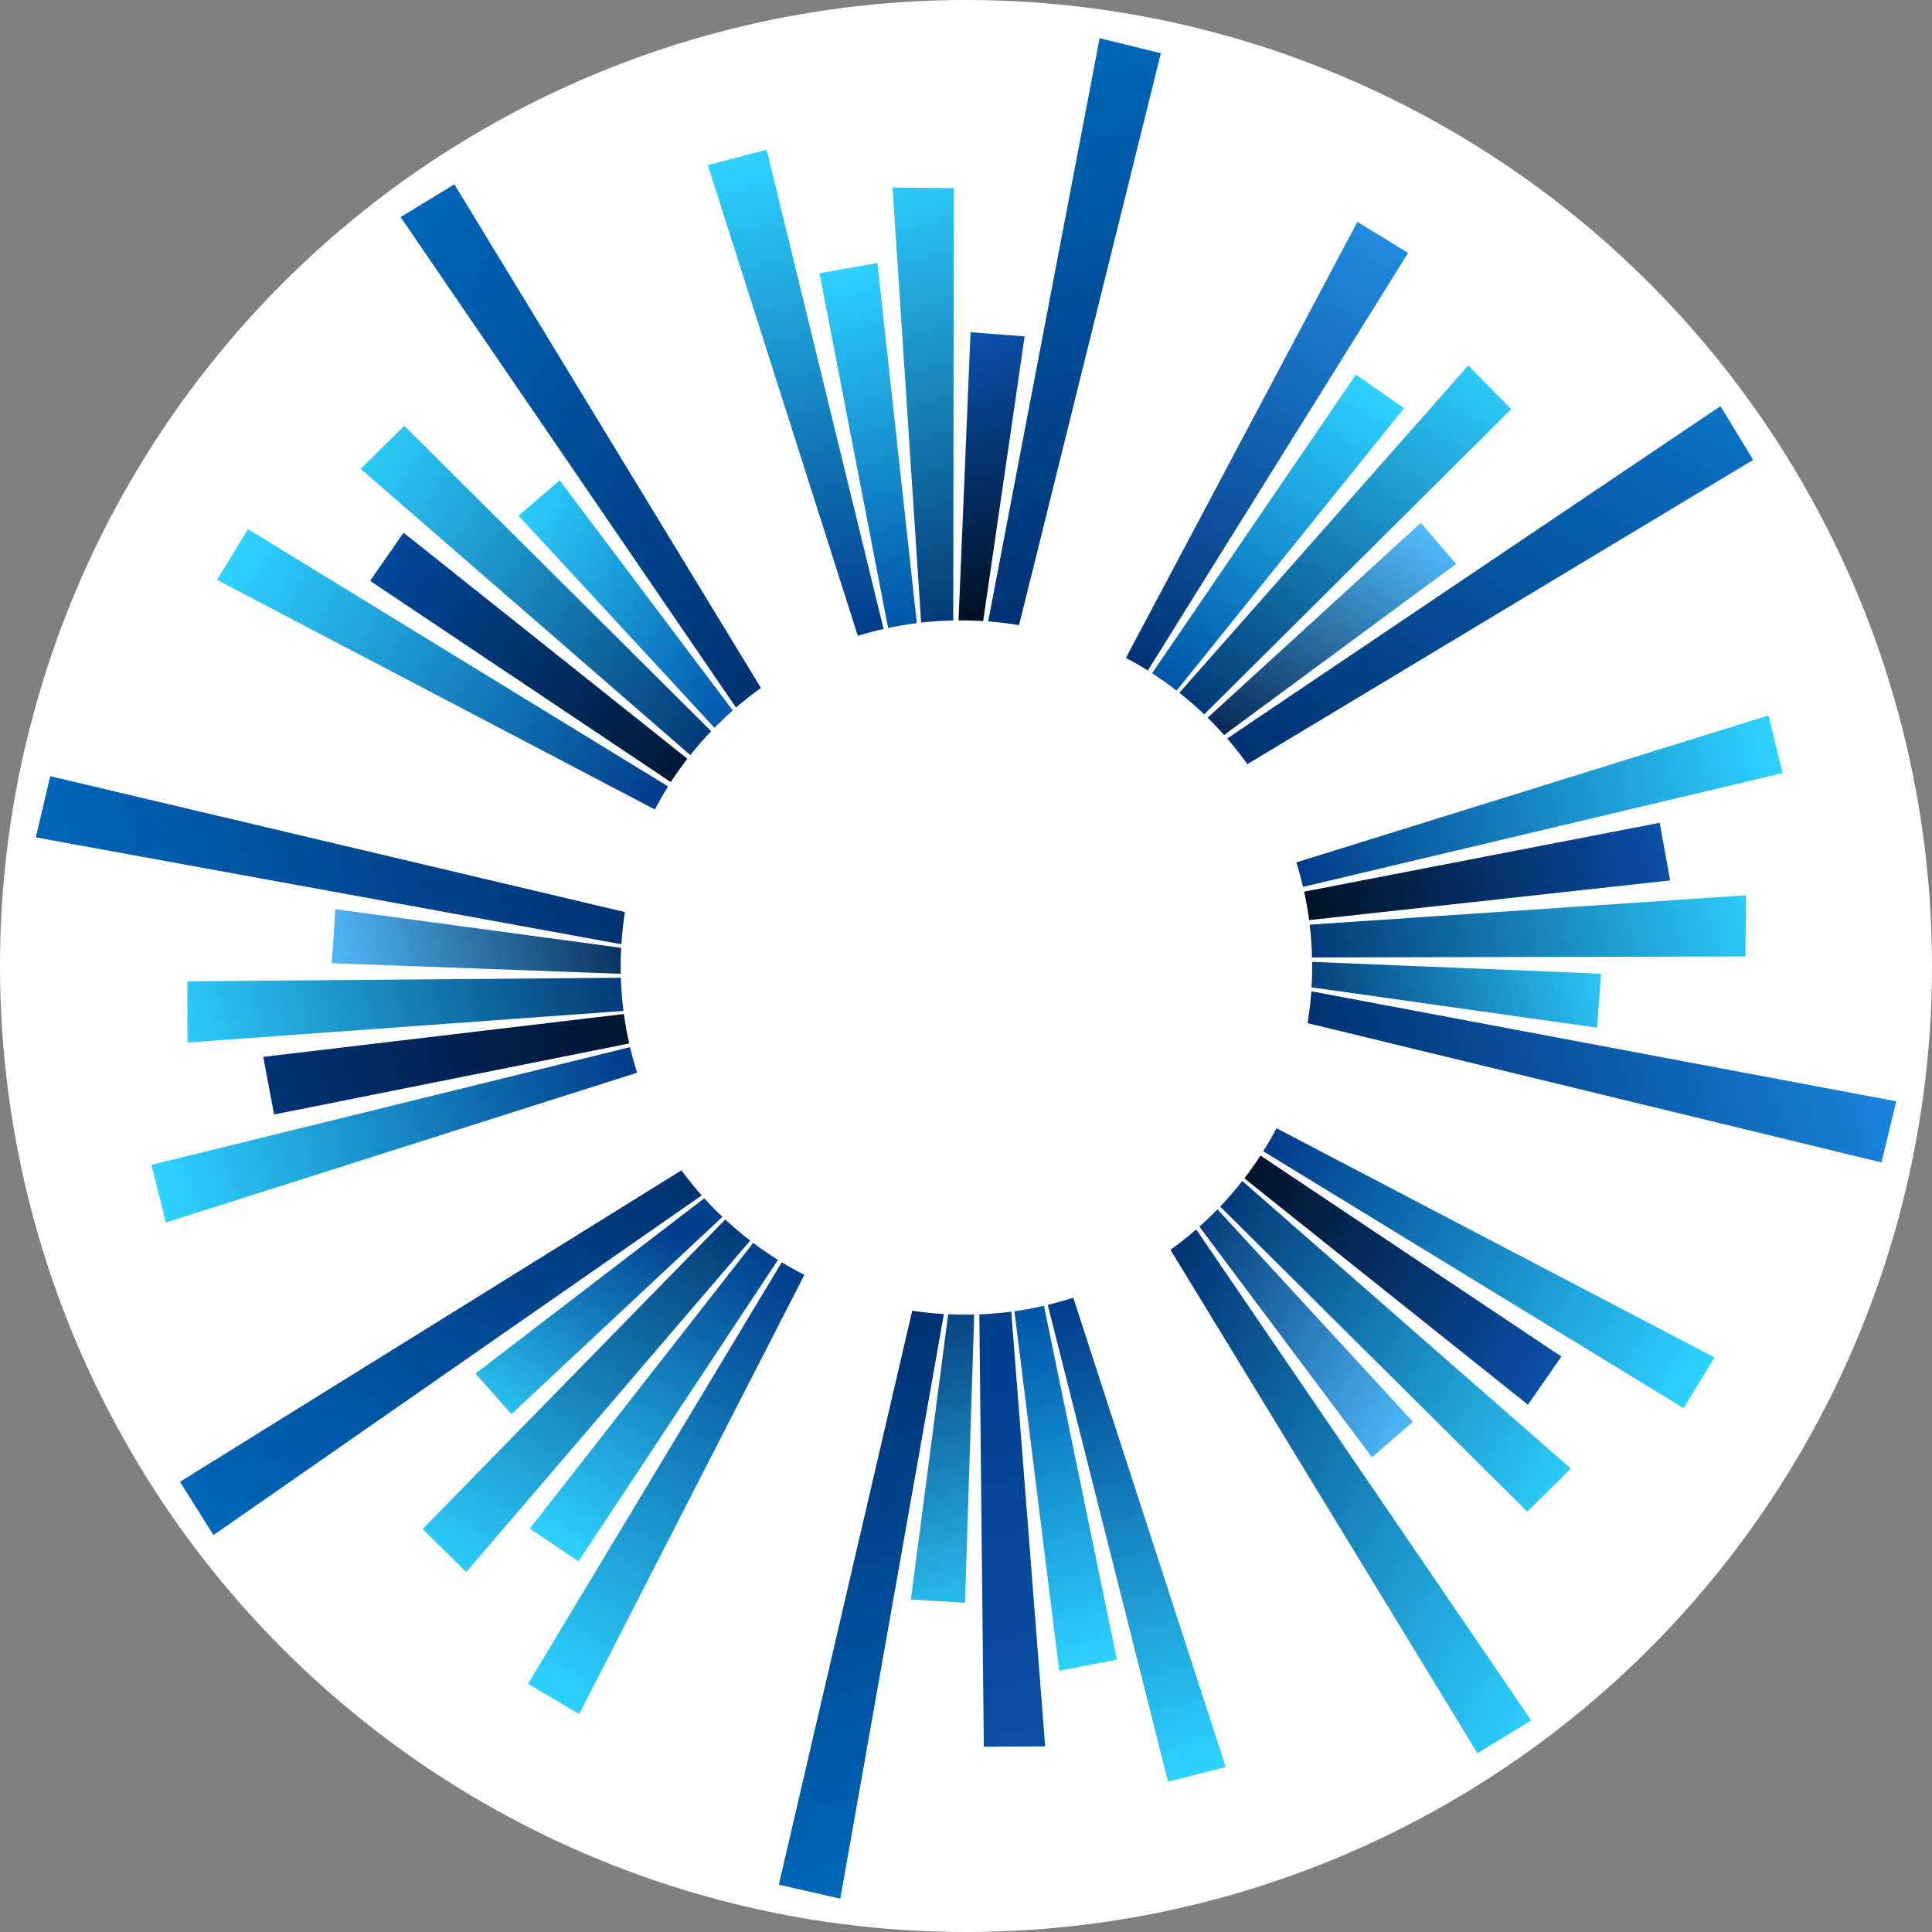 <svg width="54" height="54" viewBox="0 0 54 54" fill="none" xmlns="http://www.w3.org/2000/svg">
<rect x="0" y="0" width="54" height="54" fill="#808080" stroke="none"/>
<g clip-path="url(#clip0_1_2)">
<circle cx="27" cy="27" r="27" fill="white"/>
<mask id="mask0_1_2" style="mask-type:luminance" maskUnits="userSpaceOnUse" x="0" y="0" width="54" height="54">
<path d="M54 0H0V54H54V0Z" fill="white"/>
</mask>
<g mask="url(#mask0_1_2)">
<path fill-rule="evenodd" clip-rule="evenodd" d="M32.446 1.488L30.735 1.069L27.62 17.368C27.911 17.391 28.199 17.426 28.483 17.473L32.446 1.488Z" fill="url(#paint0_linear_1_2)"/>
<path fill-rule="evenodd" clip-rule="evenodd" d="M28.639 9.402L27.127 9.287L26.791 17.34C26.844 17.34 26.897 17.34 26.951 17.34C27.128 17.342 27.305 17.349 27.48 17.359L28.639 9.402Z" fill="url(#paint1_linear_1_2)"/>
<path fill-rule="evenodd" clip-rule="evenodd" d="M26.661 5.257L24.947 5.241L25.746 17.401C26.041 17.368 26.34 17.348 26.643 17.341L26.661 5.257Z" fill="url(#paint2_linear_1_2)"/>
<path fill-rule="evenodd" clip-rule="evenodd" d="M24.523 7.351L22.906 7.638L24.823 17.552C25.087 17.496 25.355 17.451 25.626 17.417L24.523 7.351Z" fill="url(#paint3_linear_1_2)"/>
<path fill-rule="evenodd" clip-rule="evenodd" d="M21.427 4.184L19.785 4.616L23.976 17.771C24.212 17.698 24.452 17.634 24.696 17.579L21.427 4.184Z" fill="url(#paint4_linear_1_2)"/>
<path fill-rule="evenodd" clip-rule="evenodd" d="M49.001 12.854L48.089 11.352L34.3 20.641C34.501 20.873 34.689 21.112 34.864 21.358L49.001 12.854Z" fill="url(#paint5_linear_1_2)"/>
<path fill-rule="evenodd" clip-rule="evenodd" d="M40.699 15.762L39.712 14.614L33.754 20.06C33.795 20.101 33.836 20.142 33.876 20.183C33.992 20.301 34.105 20.422 34.214 20.544L40.699 15.762Z" fill="url(#paint6_linear_1_2)"/>
<path fill-rule="evenodd" clip-rule="evenodd" d="M42.239 11.437L41.039 10.216L32.963 19.363C33.202 19.551 33.434 19.753 33.658 19.967L42.239 11.437Z" fill="url(#paint7_linear_1_2)"/>
<path fill-rule="evenodd" clip-rule="evenodd" d="M39.244 11.409L37.898 10.471L32.202 18.818C32.435 18.968 32.663 19.13 32.886 19.303L39.244 11.409Z" fill="url(#paint8_linear_1_2)"/>
<path fill-rule="evenodd" clip-rule="evenodd" d="M39.357 7.069L37.939 6.202L31.47 18.388C31.677 18.498 31.882 18.615 32.083 18.741L39.357 7.069Z" fill="url(#paint9_linear_1_2)"/>
<path fill-rule="evenodd" clip-rule="evenodd" d="M52.588 32.49L53.001 30.782L36.652 27.707C36.63 28.008 36.596 28.304 36.548 28.597L52.588 32.49Z" fill="url(#paint10_linear_1_2)"/>
<path fill-rule="evenodd" clip-rule="evenodd" d="M44.64 28.724L44.749 27.215L36.675 26.885C36.676 26.946 36.676 27.008 36.675 27.07C36.674 27.247 36.669 27.423 36.658 27.597L44.64 28.724Z" fill="url(#paint11_linear_1_2)"/>
<path fill-rule="evenodd" clip-rule="evenodd" d="M48.787 26.733L48.796 25.023L36.606 25.845C36.642 26.146 36.664 26.452 36.672 26.761L48.787 26.733Z" fill="url(#paint12_linear_1_2)"/>
<path fill-rule="evenodd" clip-rule="evenodd" d="M46.681 24.608L46.388 22.997L36.451 24.922C36.508 25.183 36.555 25.448 36.59 25.717L46.681 24.608Z" fill="url(#paint13_linear_1_2)"/>
<path fill-rule="evenodd" clip-rule="evenodd" d="M49.824 21.608L49.43 19.997L36.233 24.104C36.304 24.329 36.366 24.557 36.42 24.789L49.824 21.608Z" fill="url(#paint14_linear_1_2)"/>
<path fill-rule="evenodd" clip-rule="evenodd" d="M41.294 49.002L42.797 48.086L33.434 34.364C33.202 34.567 32.961 34.756 32.715 34.933L41.294 49.002Z" fill="url(#paint15_linear_1_2)"/>
<path fill-rule="evenodd" clip-rule="evenodd" d="M38.346 40.731L39.493 39.741L34.029 33.802C33.983 33.849 33.936 33.896 33.889 33.942C33.769 34.06 33.647 34.175 33.523 34.285L38.346 40.731Z" fill="url(#paint16_linear_1_2)"/>
<path fill-rule="evenodd" clip-rule="evenodd" d="M42.688 42.251L43.907 41.049L34.723 33.009C34.53 33.255 34.324 33.493 34.104 33.724L42.688 42.251Z" fill="url(#paint17_linear_1_2)"/>
<path fill-rule="evenodd" clip-rule="evenodd" d="M42.706 39.262L43.641 37.916L35.231 32.298C35.09 32.516 34.94 32.728 34.78 32.936L42.706 39.262Z" fill="url(#paint18_linear_1_2)"/>
<path fill-rule="evenodd" clip-rule="evenodd" d="M47.056 39.359L47.921 37.941L35.679 31.535C35.564 31.753 35.441 31.968 35.308 32.178L47.056 39.359Z" fill="url(#paint19_linear_1_2)"/>
<path fill-rule="evenodd" clip-rule="evenodd" d="M21.769 52.676L23.486 53.069L26.382 36.728C26.084 36.71 25.788 36.679 25.497 36.635L21.769 52.676Z" fill="url(#paint20_linear_1_2)"/>
<path fill-rule="evenodd" clip-rule="evenodd" d="M25.459 44.706L26.973 44.799L27.229 36.741C27.163 36.742 27.097 36.744 27.031 36.744C26.853 36.745 26.677 36.741 26.502 36.733L25.459 44.706Z" fill="url(#paint21_linear_1_2)"/>
<path fill-rule="evenodd" clip-rule="evenodd" d="M27.498 48.822L29.213 48.812L28.265 36.661C27.972 36.7 27.674 36.725 27.373 36.737L27.498 48.822Z" fill="url(#paint22_linear_1_2)"/>
<path fill-rule="evenodd" clip-rule="evenodd" d="M29.605 46.698L31.217 46.387L29.179 36.497C28.908 36.559 28.633 36.61 28.354 36.649L29.605 46.698Z" fill="url(#paint23_linear_1_2)"/>
<path fill-rule="evenodd" clip-rule="evenodd" d="M32.648 49.8L34.259 49.389L29.998 36.271C29.764 36.346 29.526 36.413 29.285 36.472L32.648 49.8Z" fill="url(#paint24_linear_1_2)"/>
<path fill-rule="evenodd" clip-rule="evenodd" d="M5.032 41.416L5.966 42.906L19.613 33.412C19.411 33.185 19.222 32.952 19.045 32.712L5.032 41.416Z" fill="url(#paint25_linear_1_2)"/>
<path fill-rule="evenodd" clip-rule="evenodd" d="M13.291 38.391L14.295 39.525L20.192 34.012C20.145 33.967 20.097 33.921 20.05 33.874C19.924 33.749 19.802 33.622 19.684 33.493L13.291 38.391Z" fill="url(#paint26_linear_1_2)"/>
<path fill-rule="evenodd" clip-rule="evenodd" d="M11.814 42.736L13.032 43.94L20.969 34.675C20.73 34.491 20.497 34.295 20.272 34.085L11.814 42.736Z" fill="url(#paint27_linear_1_2)"/>
<path fill-rule="evenodd" clip-rule="evenodd" d="M14.809 42.723L16.168 43.642L21.744 35.215C21.508 35.068 21.277 34.909 21.052 34.74L14.809 42.723Z" fill="url(#paint28_linear_1_2)"/>
<path fill-rule="evenodd" clip-rule="evenodd" d="M14.758 47.063L16.188 47.911L22.482 35.633C22.268 35.524 22.058 35.407 21.851 35.281L14.758 47.063Z" fill="url(#paint29_linear_1_2)"/>
<path fill-rule="evenodd" clip-rule="evenodd" d="M1.404 21.695L1.001 23.405L17.368 26.392C17.387 26.088 17.42 25.788 17.467 25.493L1.404 21.695Z" fill="url(#paint30_linear_1_2)"/>
<path fill-rule="evenodd" clip-rule="evenodd" d="M9.374 25.413L9.273 26.922L17.35 27.218C17.349 27.152 17.348 27.086 17.348 27.02C17.348 26.843 17.352 26.667 17.362 26.492L9.374 25.413Z" fill="url(#paint31_linear_1_2)"/>
<path fill-rule="evenodd" clip-rule="evenodd" d="M5.239 27.428L5.239 29.139L17.426 28.256C17.387 27.951 17.363 27.642 17.353 27.329L5.239 27.428Z" fill="url(#paint32_linear_1_2)"/>
<path fill-rule="evenodd" clip-rule="evenodd" d="M7.358 29.54L7.661 31.15L17.586 29.166C17.525 28.896 17.475 28.621 17.437 28.342L7.358 29.54Z" fill="url(#paint33_linear_1_2)"/>
<path fill-rule="evenodd" clip-rule="evenodd" d="M4.232 32.559L4.636 34.169L17.808 29.983C17.733 29.748 17.666 29.51 17.609 29.268L4.232 32.559Z" fill="url(#paint34_linear_1_2)"/>
<path fill-rule="evenodd" clip-rule="evenodd" d="M12.7 5.152L11.197 6.067L20.571 19.776C20.797 19.582 21.029 19.399 21.268 19.228L12.7 5.152Z" fill="url(#paint35_linear_1_2)"/>
<path fill-rule="evenodd" clip-rule="evenodd" d="M15.642 13.425L14.494 14.414L19.97 20.342C20.011 20.3 20.052 20.259 20.094 20.218C20.22 20.093 20.349 19.973 20.48 19.857L15.642 13.425Z" fill="url(#paint36_linear_1_2)"/>
<path fill-rule="evenodd" clip-rule="evenodd" d="M11.3 11.902L10.08 13.104L19.294 21.105C19.476 20.876 19.671 20.653 19.877 20.437L11.3 11.902Z" fill="url(#paint37_linear_1_2)"/>
<path fill-rule="evenodd" clip-rule="evenodd" d="M11.28 14.889L10.344 16.235L18.749 21.86C18.893 21.637 19.048 21.42 19.212 21.207L11.28 14.889Z" fill="url(#paint38_linear_1_2)"/>
<path fill-rule="evenodd" clip-rule="evenodd" d="M6.931 14.79L6.065 16.207L18.302 22.624C18.416 22.407 18.54 22.192 18.673 21.981L6.931 14.79Z" fill="url(#paint39_linear_1_2)"/>
</g>
</g>
<defs>
<linearGradient id="paint0_linear_1_2" x1="28.078" y1="1.757" x2="31.887" y2="16.58" gradientUnits="userSpaceOnUse">
<stop stop-color="#0067BB"/>
<stop offset="1" stop-color="#003173"/>
</linearGradient>
<linearGradient id="paint1_linear_1_2" x1="26.71" y1="9.404" x2="28.739" y2="17.213" gradientUnits="userSpaceOnUse">
<stop stop-color="#0A51AE"/>
<stop offset="1" stop-color="#000E1F"/>
</linearGradient>
<linearGradient id="paint2_linear_1_2" x1="24.611" y1="5.326" x2="27.766" y2="17.745" gradientUnits="userSpaceOnUse">
<stop stop-color="#2CCBF9"/>
<stop offset="1" stop-color="#003171"/>
</linearGradient>
<linearGradient id="paint3_linear_1_2" x1="23.394" y1="7.514" x2="25.917" y2="17.448" gradientUnits="userSpaceOnUse">
<stop stop-color="#2ED2FE"/>
<stop offset="1" stop-color="#0053A7"/>
</linearGradient>
<linearGradient id="paint4_linear_1_2" x1="20.612" y1="4.367" x2="23.974" y2="17.919" gradientUnits="userSpaceOnUse">
<stop stop-color="#2ED3FF"/>
<stop offset="1" stop-color="#003A88"/>
</linearGradient>
<linearGradient id="paint5_linear_1_2" x1="45.694" y1="9.933" x2="37.884" y2="23.115" gradientUnits="userSpaceOnUse">
<stop offset="0" stop-color="#0C71C4"/>
<stop offset="1" stop-color="#003173"/>
</linearGradient>
<linearGradient id="paint6_linear_1_2" x1="39.324" y1="14.393" x2="35.23" y2="21.352" gradientUnits="userSpaceOnUse">
<stop stop-color="#51BCFC"/>
<stop offset="1" stop-color="#062651"/>
</linearGradient>
<linearGradient id="paint7_linear_1_2" x1="40.741" y1="10.04" x2="34.202" y2="21.069" gradientUnits="userSpaceOnUse">
<stop stop-color="#2CCBF9"/>
<stop offset="1" stop-color="#003171"/>
</linearGradient>
<linearGradient id="paint8_linear_1_2" x1="38.33" y1="10.727" x2="33.098" y2="19.552" gradientUnits="userSpaceOnUse">
<stop stop-color="#2ED2FE"/>
<stop offset="1" stop-color="#0053A7"/>
</linearGradient>
<linearGradient id="paint9_linear_1_2" x1="38.65" y1="6.621" x2="31.572" y2="18.61" gradientUnits="userSpaceOnUse">
<stop stop-color="#228AE1"/>
<stop offset="1" stop-color="#013376"/>
</linearGradient>
<linearGradient id="paint10_linear_1_2" x1="52.302" y1="28.108" x2="37.454" y2="31.977" gradientUnits="userSpaceOnUse">
<stop stop-color="#1884DC"/>
<stop offset="1" stop-color="#003173"/>
</linearGradient>
<linearGradient id="paint11_linear_1_2" x1="44.631" y1="26.772" x2="36.8" y2="28.818" gradientUnits="userSpaceOnUse">
<stop stop-color="#2BC6F5"/>
<stop offset="1" stop-color="#043D7B"/>
</linearGradient>
<linearGradient id="paint12_linear_1_2" x1="48.71" y1="24.689" x2="36.277" y2="27.914" gradientUnits="userSpaceOnUse">
<stop stop-color="#2CCBF9"/>
<stop offset="1" stop-color="#003171"/>
</linearGradient>
<linearGradient id="paint13_linear_1_2" x1="46.514" y1="23.477" x2="36.58" y2="26.082" gradientUnits="userSpaceOnUse">
<stop stop-color="#0A4FA9"/>
<stop offset="1" stop-color="#011125"/>
</linearGradient>
<linearGradient id="paint14_linear_1_2" x1="49.638" y1="20.794" x2="36.144" y2="24.318" gradientUnits="userSpaceOnUse">
<stop stop-color="#2ED3FF"/>
<stop offset="1" stop-color="#003A88"/>
</linearGradient>
<linearGradient id="paint15_linear_1_2" x1="44.212" y1="45.689" x2="31.003" y2="37.888" gradientUnits="userSpaceOnUse">
<stop stop-color="#2DCEFC"/>
<stop offset="1" stop-color="#013376"/>
</linearGradient>
<linearGradient id="paint16_linear_1_2" x1="39.734" y1="39.334" x2="32.766" y2="35.219" gradientUnits="userSpaceOnUse">
<stop stop-color="#4FB7F6"/>
<stop offset="1" stop-color="#033B7A"/>
</linearGradient>
<linearGradient id="paint17_linear_1_2" x1="44.083" y1="40.751" x2="33.026" y2="34.222" gradientUnits="userSpaceOnUse">
<stop stop-color="#2CCBF9"/>
<stop offset="1" stop-color="#003171"/>
</linearGradient>
<linearGradient id="paint18_linear_1_2" x1="43.388" y1="38.346" x2="34.547" y2="33.142" gradientUnits="userSpaceOnUse">
<stop stop-color="#0A4FA8"/>
<stop offset="1" stop-color="#021328"/>
</linearGradient>
<linearGradient id="paint19_linear_1_2" x1="47.498" y1="38.656" x2="35.49" y2="31.564" gradientUnits="userSpaceOnUse">
<stop stop-color="#2ED3FF"/>
<stop offset="1" stop-color="#003A88"/>
</linearGradient>
<linearGradient id="paint20_linear_1_2" x1="26.152" y1="52.343" x2="22.142" y2="37.568" gradientUnits="userSpaceOnUse">
<stop stop-color="#0067BB"/>
<stop offset="1" stop-color="#003173"/>
</linearGradient>
<linearGradient id="paint21_linear_1_2" x1="27.43" y1="44.676" x2="25.325" y2="36.875" gradientUnits="userSpaceOnUse">
<stop stop-color="#29BCED"/>
<stop offset="1" stop-color="#07407F"/>
</linearGradient>
<linearGradient id="paint22_linear_1_2" x1="29.54" y1="48.722" x2="26.147" y2="36.38" gradientUnits="userSpaceOnUse">
<stop stop-color="#0A4FA6"/>
<stop offset="1" stop-color="#013D8A"/>
</linearGradient>
<linearGradient id="paint23_linear_1_2" x1="30.732" y1="46.518" x2="28.06" y2="36.618" gradientUnits="userSpaceOnUse">
<stop stop-color="#2ED2FE"/>
<stop offset="1" stop-color="#0053A7"/>
</linearGradient>
<linearGradient id="paint24_linear_1_2" x1="33.457" y1="49.606" x2="29.829" y2="36.165" gradientUnits="userSpaceOnUse">
<stop stop-color="#2ED3FF"/>
<stop offset="1" stop-color="#003A88"/>
</linearGradient>
<linearGradient id="paint25_linear_1_2" x1="8.373" y1="44.282" x2="15.984" y2="30.988" gradientUnits="userSpaceOnUse">
<stop stop-color="#0067BB"/>
<stop offset="1" stop-color="#003173"/>
</linearGradient>
<linearGradient id="paint26_linear_1_2" x1="14.706" y1="39.761" x2="18.29" y2="34.1" gradientUnits="userSpaceOnUse">
<stop stop-color="#29BFEF"/>
<stop offset="1" stop-color="#023E8B"/>
</linearGradient>
<linearGradient id="paint27_linear_1_2" x1="13.332" y1="44.112" x2="19.712" y2="32.992" gradientUnits="userSpaceOnUse">
<stop stop-color="#2CCBF9"/>
<stop offset="1" stop-color="#003171"/>
</linearGradient>
<linearGradient id="paint28_linear_1_2" x1="15.732" y1="43.392" x2="20.837" y2="34.493" gradientUnits="userSpaceOnUse">
<stop stop-color="#2ED2FE"/>
<stop offset="1" stop-color="#013D8A"/>
</linearGradient>
<linearGradient id="paint29_linear_1_2" x1="15.47" y1="47.499" x2="22.387" y2="35.414" gradientUnits="userSpaceOnUse">
<stop stop-color="#2ED3FF"/>
<stop offset="1" stop-color="#003A88"/>
</linearGradient>
<linearGradient id="paint30_linear_1_2" x1="1.716" y1="26.084" x2="16.544" y2="22.132" gradientUnits="userSpaceOnUse">
<stop stop-color="#0067BB"/>
<stop offset="1" stop-color="#003173"/>
</linearGradient>
<linearGradient id="paint31_linear_1_2" x1="9.395" y1="27.379" x2="17.22" y2="25.299" gradientUnits="userSpaceOnUse">
<stop stop-color="#50B8F7"/>
<stop offset="1" stop-color="#0B2F5B"/>
</linearGradient>
<linearGradient id="paint32_linear_1_2" x1="5.328" y1="29.472" x2="17.742" y2="26.173" gradientUnits="userSpaceOnUse">
<stop stop-color="#2CCBF9"/>
<stop offset="1" stop-color="#003171"/>
</linearGradient>
<linearGradient id="paint33_linear_1_2" x1="7.532" y1="30.665" x2="17.464" y2="28.025" gradientUnits="userSpaceOnUse">
<stop stop-color="#013377"/>
<stop offset="1" stop-color="#01152F"/>
</linearGradient>
<linearGradient id="paint34_linear_1_2" x1="4.422" y1="33.367" x2="17.907" y2="29.782" gradientUnits="userSpaceOnUse">
<stop stop-color="#2ED3FF"/>
<stop offset="1" stop-color="#003A88"/>
</linearGradient>
<linearGradient id="paint35_linear_1_2" x1="9.8" y1="8.443" x2="23.01" y2="16.23" gradientUnits="userSpaceOnUse">
<stop stop-color="#0067BB"/>
<stop offset="1" stop-color="#003173"/>
</linearGradient>
<linearGradient id="paint36_linear_1_2" x1="14.271" y1="14.803" x2="21.243" y2="18.899" gradientUnits="userSpaceOnUse">
<stop stop-color="#2CCCFA"/>
<stop offset="1" stop-color="#0054A8"/>
</linearGradient>
<linearGradient id="paint37_linear_1_2" x1="9.904" y1="13.401" x2="20.948" y2="19.938" gradientUnits="userSpaceOnUse">
<stop stop-color="#2CCBF9"/>
<stop offset="1" stop-color="#003171"/>
</linearGradient>
<linearGradient id="paint38_linear_1_2" x1="10.599" y1="15.803" x2="19.432" y2="21.031" gradientUnits="userSpaceOnUse">
<stop stop-color="#00489B"/>
<stop offset="1" stop-color="#011835"/>
</linearGradient>
<linearGradient id="paint39_linear_1_2" x1="6.488" y1="15.493" x2="18.49" y2="22.595" gradientUnits="userSpaceOnUse">
<stop stop-color="#2ED3FF"/>
<stop offset="1" stop-color="#003A88"/>
</linearGradient>
<clipPath id="clip0_1_2">
<rect width="54" height="54" fill="white"/>
</clipPath>
</defs>
</svg>
